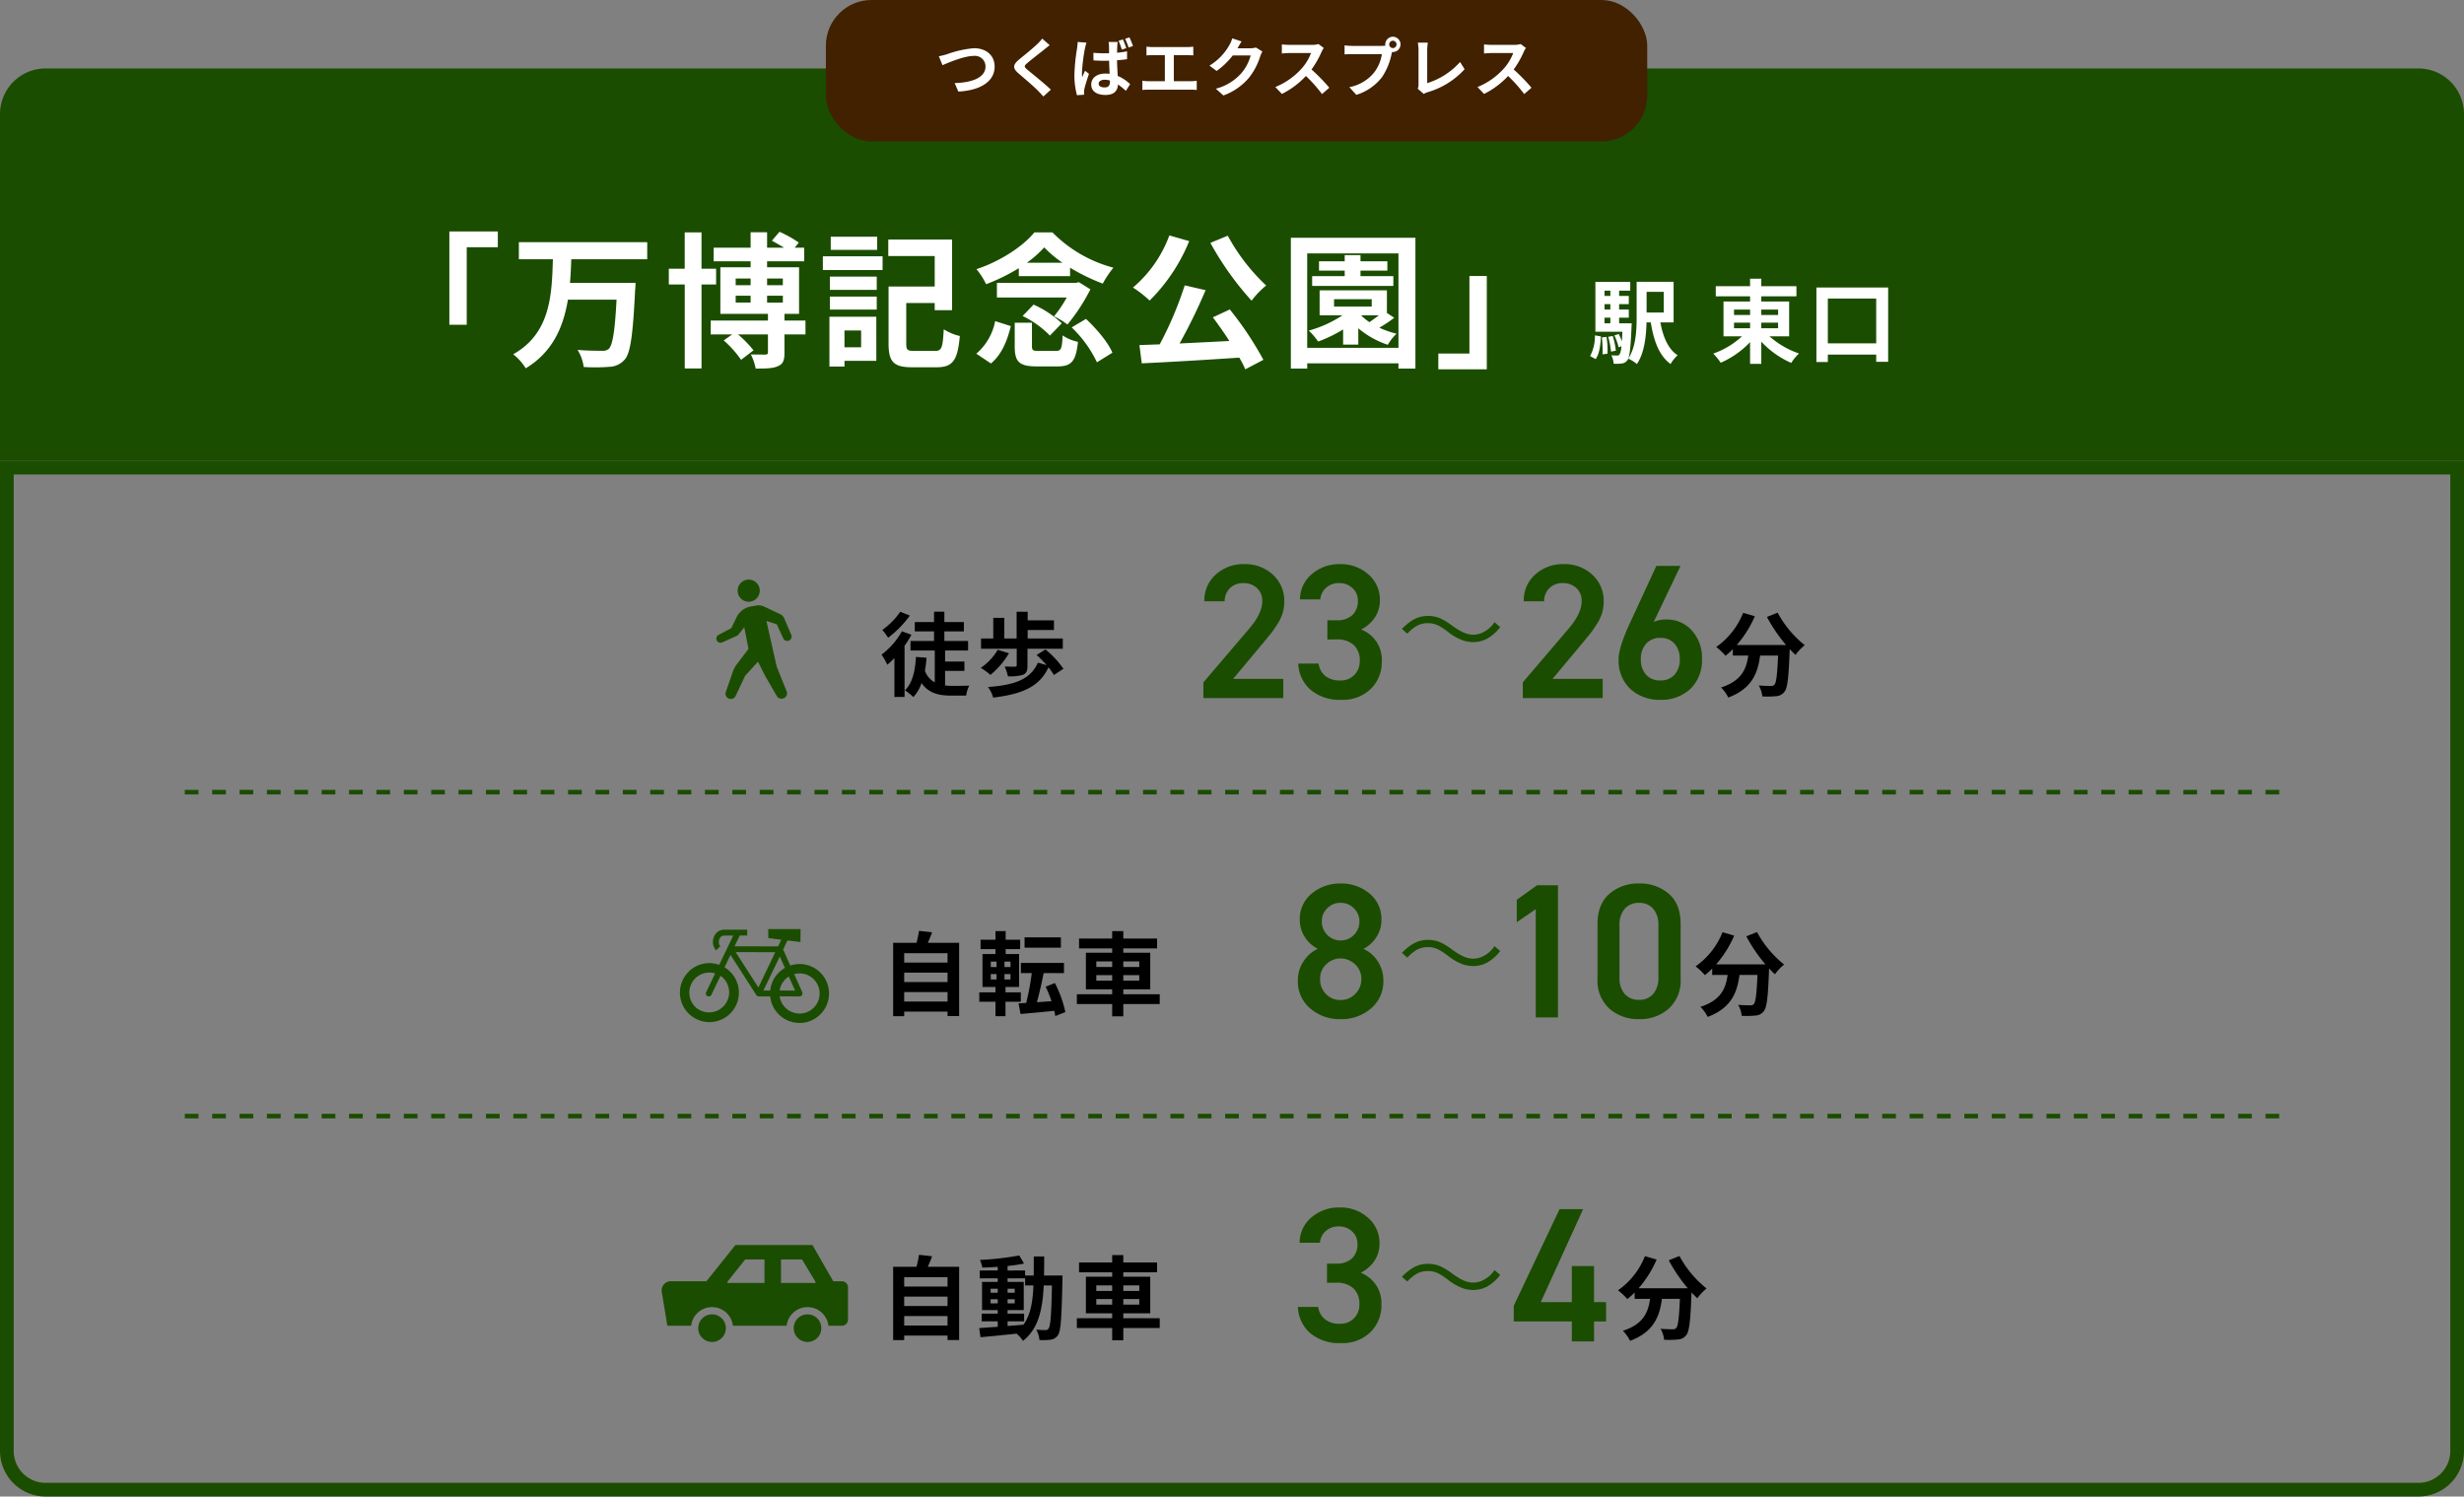 <svg xmlns="http://www.w3.org/2000/svg" width="540" height="328" viewBox="0 0 540 328">
  <rect x="0" y="0" width="540" height="328" fill="#808080" stroke="none"/>
  <g id="グループ_6180" data-name="グループ 6180" transform="translate(-100 -1805)">
    <path id="長方形_3681" data-name="長方形 3681" d="M10,0H530a10,10,0,0,1,10,10V86a0,0,0,0,1,0,0H0a0,0,0,0,1,0,0V10A10,10,0,0,1,10,0Z" transform="translate(100 1820)" fill="#1b4d00"/>
    <rect id="長方形_3683" data-name="長方形 3683" width="180" height="31" rx="10" transform="translate(281 1805)" fill="#412100"/>
    <g id="長方形_3682" data-name="長方形 3682" transform="translate(100 1906)" fill="none" stroke="#1b4d00" stroke-width="3">
      <path d="M0,0H540a0,0,0,0,1,0,0V217a10,10,0,0,1-10,10H10A10,10,0,0,1,0,217V0A0,0,0,0,1,0,0Z" stroke="none"/>
      <path d="M1.5,1.5h537a0,0,0,0,1,0,0V217a8.5,8.5,0,0,1-8.5,8.5H10A8.5,8.5,0,0,1,1.5,217V1.5A0,0,0,0,1,1.5,1.5Z" fill="none"/>
    </g>
    <path id="パス_27088" data-name="パス 27088" d="M.756-7.672l.8,1.96c1.456-.63,4.774-2.03,6.832-2.03a2.307,2.307,0,0,1,2.59,2.324c0,2.436-2.968,3.528-6.762,3.626L5.026.07c4.928-.252,7.952-2.282,7.952-5.46,0-2.59-1.988-4.046-4.522-4.046A23.028,23.028,0,0,0,2.478-8.092C1.974-7.952,1.274-7.756.756-7.672Zm24.29-2.422-1.638-1.442a9.73,9.73,0,0,1-1.078,1.19c-.938.91-2.856,2.464-3.962,3.36-1.4,1.176-1.512,1.918-.112,3.108,1.274,1.092,3.332,2.842,4.186,3.724.42.42.826.868,1.218,1.3L25.3-.35C23.87-1.736,21.21-3.836,20.16-4.718c-.756-.658-.77-.812-.028-1.456.938-.8,2.786-2.226,3.7-2.954C24.15-9.394,24.612-9.758,25.046-10.094ZM35.784-1.666c0-.532.546-.854,1.33-.854a3.9,3.9,0,0,1,1.134.168v.238c0,.826-.294,1.274-1.162,1.274C36.344-.84,35.784-1.092,35.784-1.666Zm4.158-9.128h-2a5.616,5.616,0,0,1,.1.924c.014.294.014.854.014,1.54-.322.014-.658.014-.98.014-.84,0-1.652-.042-2.45-.112l.014,1.666q1.218.084,2.436.084c.322,0,.658-.014.994-.014.014.994.07,2.016.112,2.87a6.554,6.554,0,0,0-.924-.056c-1.9,0-3.108.98-3.108,2.408,0,1.47,1.2,2.282,3.136,2.282,1.9,0,2.66-.952,2.73-2.3a14.563,14.563,0,0,1,1.722,1.4l.938-1.47A9.064,9.064,0,0,0,39.956-3.36c-.056-.952-.126-2.072-.154-3.43.77-.056,1.512-.14,2.2-.238V-8.75a20.51,20.51,0,0,1-2.184.308c0-.616.028-1.148.042-1.456A8.855,8.855,0,0,1,39.942-10.794Zm-6.832.14-1.932-.154c-.014.448-.084.98-.126,1.372A41.692,41.692,0,0,0,30.464-3.6a16.328,16.328,0,0,0,.56,4.466L32.592.756c-.014-.2-.014-.434-.014-.588a2.814,2.814,0,0,1,.07-.644c.154-.77.616-2.184,1.008-3.346l-.868-.672c-.2.462-.434.938-.616,1.428a6.754,6.754,0,0,1-.056-.91,37.5,37.5,0,0,1,.658-5.418C32.83-9.646,33-10.36,33.11-10.654Zm7.98-.7-.952.294a15.166,15.166,0,0,1,.714,1.932l.98-.322A15.258,15.258,0,0,0,41.09-11.354Zm1.442-.448-.952.294a17.609,17.609,0,0,1,.756,1.918L43.3-9.9A19.369,19.369,0,0,0,42.532-11.8Zm3.724,2.03v1.918c.35-.028.952-.056,1.33-.056h2.7V-2.2H46.732A9.066,9.066,0,0,1,45.36-2.31V-.28a11.7,11.7,0,0,1,1.372-.07h9.226a11.232,11.232,0,0,1,1.316.07V-2.31a8.555,8.555,0,0,1-1.316.112h-3.71V-7.91H55.2c.406,0,.9.028,1.316.056V-9.772c-.406.042-.9.084-1.316.084H47.586C47.194-9.688,46.62-9.73,46.256-9.772ZM67.1-10.92l-2.044-.672a6.736,6.736,0,0,1-.63,1.47A12.327,12.327,0,0,1,60.06-5.614l1.568,1.162A15.958,15.958,0,0,0,65.156-7.84H69.09A9.952,9.952,0,0,1,67.1-4.018,11.157,11.157,0,0,1,61.46-.56L63.112.924a13.072,13.072,0,0,0,5.656-3.948A14.607,14.607,0,0,0,71.2-7.7a5.605,5.605,0,0,1,.462-1.008L70.238-9.59a4.489,4.489,0,0,1-1.218.168H66.206c.014-.028.028-.042.042-.07C66.416-9.8,66.78-10.43,67.1-10.92Zm18,1.428-1.148-.854a5.018,5.018,0,0,1-1.442.182H77.574a15.641,15.641,0,0,1-1.652-.1v1.988c.294-.014,1.064-.1,1.652-.1H82.32a10.848,10.848,0,0,1-2.086,3.43,15.694,15.694,0,0,1-5.74,4.018L75.936.588A18.441,18.441,0,0,0,81.2-3.346,31.925,31.925,0,0,1,84.728.616l1.6-1.386a39.357,39.357,0,0,0-3.906-4,20.583,20.583,0,0,0,2.2-3.85A6.616,6.616,0,0,1,85.106-9.492Zm14.35-.77a.813.813,0,0,1,.812-.812.81.81,0,0,1,.8.812.807.807,0,0,1-.8.8A.81.81,0,0,1,99.456-10.262Zm-.868,0a1.551,1.551,0,0,0,.028.266,6.041,6.041,0,0,1-.8.056H91.336a15.588,15.588,0,0,1-1.666-.112v1.974c.35-.028,1.022-.056,1.666-.056h6.51a8.8,8.8,0,0,1-1.638,3.948A9.178,9.178,0,0,1,90.72-.9L92.246.784a11.244,11.244,0,0,0,5.628-3.878,14.132,14.132,0,0,0,2.1-5.1c.042-.126.07-.266.112-.42a.8.8,0,0,0,.182.014,1.679,1.679,0,0,0,1.666-1.666,1.682,1.682,0,0,0-1.666-1.68A1.685,1.685,0,0,0,98.588-10.262ZM105.7-.56,107.03.588a3.614,3.614,0,0,1,.826-.378,17.544,17.544,0,0,0,8.12-5.04l-.994-1.582a16.042,16.042,0,0,1-7.2,4.634v-7.28a10.24,10.24,0,0,1,.14-1.6h-2.2a8.945,8.945,0,0,1,.154,1.6V-1.47A1.828,1.828,0,0,1,105.7-.56Zm23.716-8.932-1.148-.854a5.018,5.018,0,0,1-1.442.182h-4.942a15.641,15.641,0,0,1-1.652-.1v1.988c.294-.014,1.064-.1,1.652-.1h4.746a10.848,10.848,0,0,1-2.086,3.43A15.694,15.694,0,0,1,118.8-.924L120.246.588a18.441,18.441,0,0,0,5.264-3.934A31.926,31.926,0,0,1,129.038.616l1.6-1.386a39.357,39.357,0,0,0-3.906-4,20.583,20.583,0,0,0,2.2-3.85A6.616,6.616,0,0,1,129.416-9.492Z" transform="translate(305 1825)" fill="#fff"/>
    <path id="パス_27087" data-name="パス 27087" d="M20.48-27.264V-6.816h3.808V-23.808H31.1v-3.456Zm43.36,6.08v-3.744H35.712v3.744h7.456c-.224,7.712-.48,16.224-8.7,20.832A11.388,11.388,0,0,1,37.216,2.72c5.952-3.584,8.256-9.12,9.248-15.04H57.12c-.352,6.848-.864,9.984-1.7,10.784a2.058,2.058,0,0,1-1.5.416c-.96,0-3.136,0-5.344-.192A9.146,9.146,0,0,1,49.92,2.432,39.118,39.118,0,0,0,55.488,2.4,4.639,4.639,0,0,0,58.912.8C60.16-.608,60.7-4.48,61.184-14.3c.064-.48.1-1.7.1-1.7H46.912c.16-1.728.224-3.488.288-5.184Zm15.1,5.536V-19.1h-3.2v-7.968h-3.68V-19.1H68.576v3.456h3.488v18.4h3.68v-18.4Zm4.288,2.464H86.5v1.5H83.232Zm0-3.776H86.5v1.472H83.232Zm10.336,0v1.472H90.112V-16.96Zm0,5.28H90.112v-1.5h3.456Zm4.96,3.936H93.92V-9.216h3.2V-19.424H90.112v-1.312H98.24v-2.976H96.16l.9-1.12A25.8,25.8,0,0,0,92.832-27.2l-1.664,1.952c.8.448,1.792.992,2.656,1.536H90.112V-27.1H86.5v3.392H78.4v2.976h8.1v1.312H79.872V-9.216H90.3v1.472H77.76V-4.7h4.7L80.608-3.392A23.716,23.716,0,0,1,84.416.864l2.72-2.08A24.369,24.369,0,0,0,83.744-4.7H90.3V-.768c0,.352-.128.448-.544.48-.448,0-1.888,0-3.2-.032a12.273,12.273,0,0,1,1.056,3.1c2.112,0,3.712,0,4.832-.512C93.632,1.792,93.92.96,93.92-.672V-4.7h4.608ZM114.24-26.112H104.064v2.88H114.24ZM110.72-5.568v3.68h-3.648v-3.68Zm3.328-3.008H103.776V2.336h3.3V1.088h6.976Zm-10.176-1.568h10.272v-2.848H103.872Zm0-4.32h10.272v-2.912H103.872Zm-1.536-4.352h13.088v-3.008H102.336ZM122.368-1.088c-1.5,0-1.76-.224-1.76-1.568v-8.928h6.24v1.568h3.808V-25.5H116.672v3.616h10.176V-15.2H116.736V-2.656c0,4.1,1.248,5.152,5.216,5.152h5.28c3.616,0,4.64-1.536,5.12-6.848a11.408,11.408,0,0,1-3.52-1.472c-.224,4-.448,4.736-1.888,4.736ZM147.04-20.416a23.7,23.7,0,0,0,3.808-3.36,25.7,25.7,0,0,0,4,3.36Zm-1.76,2.944h11.232v-1.856a43.29,43.29,0,0,0,7.168,3.488,20.742,20.742,0,0,1,2.336-3.488,29.3,29.3,0,0,1-13.376-7.744H148.7c-2.5,3.072-7.52,6.368-12.7,8.064a15.958,15.958,0,0,1,2.112,3.3,41.375,41.375,0,0,0,7.168-3.52Zm13.152,1.312-.608.16H140.48v3.2h15.3a25.857,25.857,0,0,1-2.784,4.128,18.047,18.047,0,0,1,2.944,1.792,40.923,40.923,0,0,0,5.024-7.712Zm-12.32,7.424A21.329,21.329,0,0,1,152.1-4.448l2.592-2.688a21.843,21.843,0,0,0-6.176-4.1Zm-6.944,10.4c2.368-1.952,3.616-5.088,4.352-8.192L140.1-7.616A12.579,12.579,0,0,1,135.968-.48Zm10.464-2.752c-1.248,0-1.472-.128-1.472-1.024V-7.264h-3.776V-2.08c0,3.328.928,4.384,4.8,4.384h4.576c3.04,0,4.032-1.088,4.48-5.376a9.586,9.586,0,0,1-3.36-1.408c-.128,2.976-.352,3.392-1.472,3.392Zm7.232-5.152A25.811,25.811,0,0,1,162.4,1.408L165.792-.7C164.832-2.976,162.3-5.952,160-8.1Zm30.4-18.528A66.543,66.543,0,0,0,196.288-12.1a19.7,19.7,0,0,1,3.2-3.328,43.012,43.012,0,0,1-8.416-10.912ZM178.272-26.4A27.364,27.364,0,0,1,170.3-14.976a24.74,24.74,0,0,1,3.648,2.848,38.958,38.958,0,0,0,8.672-13.024Zm9.536,17.952c1.184,1.568,2.464,3.392,3.616,5.184-3.712.192-7.456.384-10.912.544a120.006,120.006,0,0,0,5.7-11.68l-4.576-1.056A78.262,78.262,0,0,1,176.16-2.528l-4.448.16.512,4C177.856,1.376,185.92.9,193.6.384a21.762,21.762,0,0,1,1.312,2.56L198.88.864a73.387,73.387,0,0,0-7.36-11.04Zm39.552-9.024h-7.2v-1.216h5.888v-2.048H220.16V-22.08H216.7v1.344h-5.632v2.048H216.7v1.216h-7.136v2.144H227.36Zm-12.992,5.056h8.256v1.6h-8.256Zm6.08,3.52h3.744c-.672.512-1.408,1.056-2.08,1.5a13.561,13.561,0,0,1-1.76-1.408Zm5.5-.512v-4.96H211.2V-8.9h5.024a26,26,0,0,1-7.392,3.36,15.42,15.42,0,0,1,2.048,2.4,30.731,30.731,0,0,0,5.472-2.656v3.328h3.328V-6.048a19.464,19.464,0,0,0,6.464,3.616,10.721,10.721,0,0,1,1.92-2.432,19.539,19.539,0,0,1-3.776-1.312,28.925,28.925,0,0,0,3.264-2.176ZM208.48-1.76v-20.7h20v20.7ZM204.9-25.888V2.784h3.584V1.632h20V2.784h3.712V-25.888ZM247.84,2.944V-17.5h-3.808V-.512h-6.816V2.944ZM271.7.7c.84-1.16,1.04-3.08,1.16-4.96l-1.32-.24A9.34,9.34,0,0,1,270.48.04Zm1.36-4.74a23.676,23.676,0,0,1,.14,3.7l1.1-.14a19.811,19.811,0,0,0-.22-3.68Zm1.38-.14a16.372,16.372,0,0,1,.62,3.24l1.06-.2a16.024,16.024,0,0,0-.68-3.22Zm-.8-4.2h1.28v1.24h-1.28Zm1.28-5.92v1.16h-1.28V-14.3Zm0,4.14h-1.28v-1.18h1.28Zm1.92,3.02V-8.38h2.12v-1.78h-2.12v-1.18h2.12v-1.8h-2.12V-14.3h2.44v-1.92h-7.64V-5.3h5.92c-.04.82-.08,1.52-.12,2.12a14.539,14.539,0,0,0-.68-1.62l-.96.32a11.011,11.011,0,0,1,.92,2.6l.62-.24a4.393,4.393,0,0,1-.4,1.8.563.563,0,0,1-.54.24,11.436,11.436,0,0,1-1.26-.06,4.944,4.944,0,0,1,.5,1.86,9.706,9.706,0,0,0,1.8-.06,1.686,1.686,0,0,0,1.2-.7c.48-.6.72-2.5.92-7.3.02-.26.04-.8.04-.8Zm9.78-6.9V-9.5h-3.76v-4.54Zm2.16,6.7v-8.9h-8.1v7.68c0,2.9-.14,6.62-1.84,9.16a8.684,8.684,0,0,1,1.9,1.18c1.64-2.4,2.04-6.1,2.1-9.12h.94c.66,4.08,1.82,7.3,4.34,9.12a7.933,7.933,0,0,1,1.54-1.92c-2.08-1.34-3.2-4.04-3.78-7.2Zm13.24.06h3.52v1.22h-3.52Zm0-2.86h3.52v1.18h-3.52Zm9.66,0v1.18H308v-1.18Zm0,4.08H308V-7.28h3.68Zm2.42,1.78v-7.64H308v-1.14h7.7v-2.22H308v-1.64h-2.46v1.64h-7.52v2.22h7.52v1.14h-5.82v7.64h4.04a18.089,18.089,0,0,1-6.3,3.78,13.022,13.022,0,0,1,1.64,2,19.516,19.516,0,0,0,6.44-4.52V1.74H308V-3.12a19.822,19.822,0,0,0,6.56,4.66,10.475,10.475,0,0,1,1.7-2.06,19.068,19.068,0,0,1-6.46-3.76Zm8.48,1.54v-9.82h10.6v9.82Zm-2.5-12.24V1.34h2.5V-.28h10.6V1.3h2.62V-14.98Z" transform="translate(178 1883)" fill="#fff"/>
    <line id="線_657" data-name="線 657" x2="460" transform="translate(140.5 1978.619)" fill="none" stroke="#1b4d00" stroke-width="1" stroke-dasharray="3"/>
    <line id="線_658" data-name="線 658" x2="460" transform="translate(140.5 2049.619)" fill="none" stroke="#1b4d00" stroke-width="1" stroke-dasharray="3"/>
    <g id="グループ_5960" data-name="グループ 5960" transform="translate(65 50)">
      <path id="パス_27086" data-name="パス 27086" d="M4.46-16.92A16.057,16.057,0,0,1,.54-12.94,18.085,18.085,0,0,1,1.8-11.22a23.358,23.358,0,0,0,4.76-4.86Zm.36,4.28A16.419,16.419,0,0,1,.36-7.52,14.6,14.6,0,0,1,1.62-5.3,21.248,21.248,0,0,0,3.18-6.78V1.76H5.4V-9.48a17.046,17.046,0,0,0,1.5-2.4Zm9.46,8.68h4.24V-6H14.28V-8.42h5.04v-2.1h-5.2v-2.1H18.4v-2.04H14.12v-2.28H11.86v2.28H7.64v2.04h4.22v2.1H6.7v2.1h5.32v6.98A4.7,4.7,0,0,1,9.86-3.98c.16-.9.28-1.84.36-2.86L7.9-7.02C7.72-3.92,7.12-1.28,5.48.3A11.454,11.454,0,0,1,7.32,1.78a8.44,8.44,0,0,0,1.8-3.06C10.66.9,12.84,1.46,15.6,1.46h3.3a6.762,6.762,0,0,1,.68-2.18c-.86.04-3.14.04-3.78.04a12.677,12.677,0,0,1-1.52-.08Zm15.7-1.2c0,.2-.1.26-.4.28-.28,0-1.38,0-2.26-.04a8.437,8.437,0,0,1,.72,2.14,9.528,9.528,0,0,0,3.3-.32c.78-.32,1-.92,1-2V-8.82h7.74v-2.24h-7.7v-1.86h5.76v-2.12H32.38v-1.88H29.96v5.86h-2.7v-4.52H24.84v4.52H22.16v2.24h7.82ZM25.82-8.58A12.344,12.344,0,0,1,22.1-4.62a14.713,14.713,0,0,1,2.12,1.54,18.152,18.152,0,0,0,4.06-4.74Zm14.4,4.16a21.288,21.288,0,0,0-3.94-4.24L34.34-7.44a28.888,28.888,0,0,1,2.2,2.22l-1.92-.54C32.98-2.02,29.4-.84,23.68-.42A6.98,6.98,0,0,1,24.82,1.9c6.22-.76,10.12-2.3,12.12-6.64a10.968,10.968,0,0,1,1.18,1.68Z" transform="translate(227.84 1906)"/>
      <path id="パス_27085" data-name="パス 27085" d="M5.32-1.48V-3.56h9.5v2.08Zm9.5-6.34v2.06H5.32V-7.82Zm0-4.26v2.06H5.32v-2.06ZM10.5-14.36c.32-.72.64-1.5.94-2.3l-2.88-.32a22.635,22.635,0,0,1-.54,2.62H2.9V1.72H5.32v-1h9.5V1.7h2.54V-14.36Zm29.16-1.2H31.7v2.26h7.96ZM24.3-7.5h1.26v1.18H24.3Zm0-2.74h1.26v1.2H24.3Zm4.32,1.2H27.3v-1.2h1.32Zm0,2.72H27.3V-7.5h1.32Zm2.26,4.88V-3.5H27.52V-4.68H30.5V-11.9H27.56v-1.08h3.18v-2.06H27.56v-1.88H25.32v1.88H22.06v2.06h3.26v1.08H22.48v7.22h2.84V-3.5H21.78v2.06h3.54V1.72h2.2V-1.44ZM40.64.82a25.365,25.365,0,0,0-2.3-6.36l-2.02.8A23.965,23.965,0,0,1,37.6-1.56l-3.2.22c.5-1.82,1.06-4.18,1.48-6.38h4.46V-9.96H30.9v2.24h2.38a57.781,57.781,0,0,1-1.22,6.54l-1.68.1.44,2.32c2.06-.18,4.74-.42,7.4-.7.1.42.16.8.22,1.16Zm6.78-6.88V-7.28H50.9v1.22Zm0-4.22H50.9v1.22H47.42Zm9.42,0v1.22h-3.5v-1.22Zm0,4.22h-3.5V-7.28h3.5Zm4.48,2.98H53.34V-4.16h5.9v-8.02h-5.9v-.96h7.4V-15.3h-7.4v-1.62H50.9v1.62H43.64v2.16H50.9v.96H45.14v8.02H50.9v1.08H43.16V-.94H50.9v2.7h2.44V-.94h7.98Z" transform="translate(227.84 1976)"/>
      <path id="パス_27084" data-name="パス 27084" d="M5.32-1.48V-3.56h9.5v2.08Zm9.5-6.34v2.06H5.32V-7.82Zm0-4.26v2.06H5.32v-2.06ZM10.5-14.36c.32-.72.64-1.5.94-2.3l-2.88-.32a22.635,22.635,0,0,1-.54,2.62H2.9V1.72H5.32v-1h9.5V1.7h2.54V-14.36ZM27.98-2.4H31.6V-4.08H27.98v-.78h3.54v-6.18H27.98v-.78h3.84v1.56h1.82c-.14,3.58-.62,6.44-2.18,8.6-1.16.1-2.34.2-3.48.28ZM24.26-6.34v-.9h1.56v.9Zm5.28-.9v.9H27.98v-.9ZM27.98-8.66v-.88h1.56v.88Zm-3.72-.88h1.56v.88H24.26Zm11.7-2.9c.04-1.32.04-2.72.04-4.18H33.72c0,1.48,0,2.86-.02,4.18H31.82v-1.1H27.98v-.98c1.3-.14,2.54-.32,3.6-.54l-1.04-1.78a61.967,61.967,0,0,1-8.62.98,7.408,7.408,0,0,1,.52,1.68c1.08-.02,2.22-.08,3.38-.16v.8H21.88v1.72h3.94v.78H22.38v6.18h3.44v.78H22.3V-2.4h3.52v1.2c-1.54.1-2.94.2-4.06.28l.28,2C24.2.9,27.08.6,29.96.3a7.792,7.792,0,0,1,1.4,1.58C34.72-.78,35.64-4.9,35.9-10.26h1.8c-.12,6.46-.32,8.9-.74,9.44a.727.727,0,0,1-.68.34c-.38,0-1.14-.02-2.02-.1a5.568,5.568,0,0,1,.7,2.28,13.416,13.416,0,0,0,2.48-.08,2.232,2.232,0,0,0,1.58-1c.64-.92.8-3.82.98-12,0-.28.02-1.06.02-1.06ZM47.42-6.06V-7.28H50.9v1.22Zm0-4.22H50.9v1.22H47.42Zm9.42,0v1.22h-3.5v-1.22Zm0,4.22h-3.5V-7.28h3.5Zm4.48,2.98H53.34V-4.16h5.9v-8.02h-5.9v-.96h7.4V-15.3h-7.4v-1.62H50.9v1.62H43.64v2.16H50.9v.96H45.14v8.02H50.9v1.08H43.16V-.94H50.9v2.7h2.44V-.94h7.98Z" transform="translate(227.84 2047)"/>
      <path id="パス_27081" data-name="パス 27081" d="M11.4-15.78a33.963,33.963,0,0,0,4.18,6.14H4.78a23.987,23.987,0,0,0,3.96-6.3l-2.56-.74A16.582,16.582,0,0,1,.28-9.2,14.3,14.3,0,0,1,2.32-7.28a15.069,15.069,0,0,0,1.6-1.44v1.4H7.3c-.4,2.92-1.44,5.54-5.96,7a7.968,7.968,0,0,1,1.58,2.2C8.1-.06,9.4-3.48,9.9-7.32h3.94c-.18,4.18-.4,5.96-.8,6.38a.927.927,0,0,1-.8.28c-.5,0-1.54-.02-2.64-.1a5.747,5.747,0,0,1,.78,2.4,20.008,20.008,0,0,0,3.02-.06A2.413,2.413,0,0,0,15.22.64c.7-.84.94-3.2,1.16-9.24v-.14c.44.46.86.9,1.28,1.28A11.392,11.392,0,0,1,19.68-9.6a23.028,23.028,0,0,1-5.94-7.12Z" transform="translate(410.84 1906)"/>
      <path id="パス_27080" data-name="パス 27080" d="M11.4-15.78a33.963,33.963,0,0,0,4.18,6.14H4.78a23.987,23.987,0,0,0,3.96-6.3l-2.56-.74A16.582,16.582,0,0,1,.28-9.2,14.3,14.3,0,0,1,2.32-7.28a15.069,15.069,0,0,0,1.6-1.44v1.4H7.3c-.4,2.92-1.44,5.54-5.96,7a7.968,7.968,0,0,1,1.58,2.2C8.1-.06,9.4-3.48,9.9-7.32h3.94c-.18,4.18-.4,5.96-.8,6.38a.927.927,0,0,1-.8.28c-.5,0-1.54-.02-2.64-.1a5.747,5.747,0,0,1,.78,2.4,20.008,20.008,0,0,0,3.02-.06A2.413,2.413,0,0,0,15.22.64c.7-.84.94-3.2,1.16-9.24v-.14c.44.46.86.9,1.28,1.28A11.392,11.392,0,0,1,19.68-9.6a23.028,23.028,0,0,1-5.94-7.12Z" transform="translate(406.32 1976)"/>
      <path id="パス_27079" data-name="パス 27079" d="M11.4-15.78a33.963,33.963,0,0,0,4.18,6.14H4.78a23.987,23.987,0,0,0,3.96-6.3l-2.56-.74A16.582,16.582,0,0,1,.28-9.2,14.3,14.3,0,0,1,2.32-7.28a15.069,15.069,0,0,0,1.6-1.44v1.4H7.3c-.4,2.92-1.44,5.54-5.96,7a7.968,7.968,0,0,1,1.58,2.2C8.1-.06,9.4-3.48,9.9-7.32h3.94c-.18,4.18-.4,5.96-.8,6.38a.927.927,0,0,1-.8.28c-.5,0-1.54-.02-2.64-.1a5.747,5.747,0,0,1,.78,2.4,20.008,20.008,0,0,0,3.02-.06A2.413,2.413,0,0,0,15.22.64c.7-.84.94-3.2,1.16-9.24v-.14c.44.46.86.9,1.28,1.28A11.392,11.392,0,0,1,19.68-9.6a23.028,23.028,0,0,1-5.94-7.12Z" transform="translate(389.32 2047)"/>
      <path id="パス_27075" data-name="パス 27075" d="M19.4-4.2H8.4l6.846-8.19q1.092-1.344,1.533-1.89t1.281-1.848a9.857,9.857,0,0,0,1.2-2.5,8.7,8.7,0,0,0,.357-2.5,7.7,7.7,0,0,0-2.5-5.922,8.893,8.893,0,0,0-6.279-2.31A8.952,8.952,0,0,0,4.62-27.09,7.544,7.544,0,0,0,2.1-21.21H6.552A4.069,4.069,0,0,1,7.77-24.15a4.1,4.1,0,0,1,2.9-1.05,4.271,4.271,0,0,1,2.919,1.05,3.7,3.7,0,0,1,1.2,2.94q0,2.688-2.94,6.09L1.89-3.444V0H19.4Zm9.66-8.652H31.08a5.278,5.278,0,0,1,3.78,1.239,4.555,4.555,0,0,1,1.3,3.465,4.236,4.236,0,0,1-1.176,3.066A4.07,4.07,0,0,1,31.92-3.864a5.032,5.032,0,0,1-3.339-1.008A4.194,4.194,0,0,1,27.132-7.56H22.68a7.99,7.99,0,0,0,2.688,5.733A9.807,9.807,0,0,0,32.13.378,8.7,8.7,0,0,0,38.6-2.037a8.165,8.165,0,0,0,2.394-5.985,7.105,7.105,0,0,0-4.536-7.014,7.734,7.734,0,0,0,2.982-2.583A6.716,6.716,0,0,0,40.572-21.5a7.248,7.248,0,0,0-2.5-5.586,8.989,8.989,0,0,0-6.279-2.268,9.114,9.114,0,0,0-6.111,2.163,7.225,7.225,0,0,0-2.625,5.565H27.51a3.9,3.9,0,0,1,1.281-2.562A4.062,4.062,0,0,1,31.626-25.2a4.091,4.091,0,0,1,2.961,1.113,3.62,3.62,0,0,1,1.155,2.709,4.186,4.186,0,0,1-1.2,3.192,4.851,4.851,0,0,1-3.465,1.134H29.064Z" transform="translate(296.84 1908)" fill="#1b4d00"/>
      <path id="パス_27074" data-name="パス 27074" d="M19.4-4.2H8.4l6.846-8.19q1.092-1.344,1.533-1.89t1.281-1.848a9.857,9.857,0,0,0,1.2-2.5,8.7,8.7,0,0,0,.357-2.5,7.7,7.7,0,0,0-2.5-5.922,8.893,8.893,0,0,0-6.279-2.31A8.952,8.952,0,0,0,4.62-27.09,7.544,7.544,0,0,0,2.1-21.21H6.552A4.069,4.069,0,0,1,7.77-24.15a4.1,4.1,0,0,1,2.9-1.05,4.271,4.271,0,0,1,2.919,1.05,3.7,3.7,0,0,1,1.2,2.94q0,2.688-2.94,6.09L1.89-3.444V0H19.4ZM36.456-28.98H31.164L25.242-16.17Q22.89-11,22.89-8.568A8.516,8.516,0,0,0,25.452-2,9.32,9.32,0,0,0,32.046.378a9.2,9.2,0,0,0,6.573-2.394A8.676,8.676,0,0,0,41.16-8.652a8.792,8.792,0,0,0-2.2-6.132,7.23,7.23,0,0,0-5.607-2.436,6.186,6.186,0,0,0-2.772.546ZM27.762-8.526a4.857,4.857,0,0,1,1.155-3.381,4,4,0,0,1,3.129-1.281,3.938,3.938,0,0,1,3.108,1.281,4.913,4.913,0,0,1,1.134,3.381,4.9,4.9,0,0,1-1.134,3.4,3.97,3.97,0,0,1-3.108,1.26,4.021,4.021,0,0,1-3.15-1.26A4.9,4.9,0,0,1,27.762-8.526Z" transform="translate(366.84 1908)" fill="#1b4d00"/>
      <path id="パス_27072" data-name="パス 27072" d="M1.6-8.106a7.693,7.693,0,0,0,2.73,6.153A9.872,9.872,0,0,0,10.962.378,9.872,9.872,0,0,0,17.6-1.953a7.693,7.693,0,0,0,2.73-6.153,7.477,7.477,0,0,0-1.26-4.242,7.118,7.118,0,0,0-3.108-2.688,7.091,7.091,0,0,0,2.856-2.6,6.848,6.848,0,0,0,1.092-3.738,7.163,7.163,0,0,0-2.625-5.8,9.561,9.561,0,0,0-6.321-2.184,9.583,9.583,0,0,0-6.3,2.184,7.139,7.139,0,0,0-2.646,5.8A6.848,6.848,0,0,0,3.108-17.64a7.091,7.091,0,0,0,2.856,2.6,7.306,7.306,0,0,0-3.087,2.688A7.389,7.389,0,0,0,1.6-8.106ZM6.468-8.4a4.253,4.253,0,0,1,1.365-3.276,4.481,4.481,0,0,1,3.129-1.26,4.58,4.58,0,0,1,3.129,1.26A4.192,4.192,0,0,1,15.5-8.4a4.444,4.444,0,0,1-1.323,3.234,4.34,4.34,0,0,1-3.213,1.344A4.286,4.286,0,0,1,7.749-5.145,4.5,4.5,0,0,1,6.468-8.4Zm.378-12.642a3.9,3.9,0,0,1,1.2-2.9,4.008,4.008,0,0,1,2.919-1.176,3.972,3.972,0,0,1,2.919,1.2,3.923,3.923,0,0,1,1.2,2.877,4.042,4.042,0,0,1-1.2,2.94,3.937,3.937,0,0,1-2.919,1.218A3.937,3.937,0,0,1,8.043-18.1,4.042,4.042,0,0,1,6.846-21.042Z" transform="translate(317.84 1978)" fill="#1b4d00"/>
      <path id="パス_27073" data-name="パス 27073" d="M14.28-28.98H9.7L5.25-25.788v4.914L9.408-23.73V0H14.28Zm26.88,20.5V-20.5q0-4.368-2.6-6.615a9.611,9.611,0,0,0-6.51-2.247,9.556,9.556,0,0,0-6.51,2.268q-2.6,2.268-2.6,6.636v11.97a8.252,8.252,0,0,0,2.625,6.573A9.522,9.522,0,0,0,32.046.378a9.522,9.522,0,0,0,6.489-2.289A8.252,8.252,0,0,0,41.16-8.484ZM36.288-20.2V-8.778a5.319,5.319,0,0,1-1.134,3.612,3.907,3.907,0,0,1-3.108,1.3,3.957,3.957,0,0,1-3.15-1.3,5.319,5.319,0,0,1-1.134-3.612V-20.2A5.319,5.319,0,0,1,28.9-23.814a3.957,3.957,0,0,1,3.15-1.3,3.907,3.907,0,0,1,3.108,1.3A5.319,5.319,0,0,1,36.288-20.2Z" transform="translate(362.16 1978)" fill="#1b4d00"/>
      <path id="パス_27083" data-name="パス 27083" d="M7.98-12.852H10a5.278,5.278,0,0,1,3.78,1.239,4.555,4.555,0,0,1,1.3,3.465A4.236,4.236,0,0,1,13.9-5.082a4.07,4.07,0,0,1-3.066,1.218A5.032,5.032,0,0,1,7.5-4.872,4.194,4.194,0,0,1,6.048-7.56H1.6A7.99,7.99,0,0,0,4.284-1.827a9.807,9.807,0,0,0,6.762,2.2,8.7,8.7,0,0,0,6.468-2.415,8.165,8.165,0,0,0,2.394-5.985,7.105,7.105,0,0,0-4.536-7.014,7.734,7.734,0,0,0,2.982-2.583A6.716,6.716,0,0,0,19.488-21.5a7.248,7.248,0,0,0-2.5-5.586,8.989,8.989,0,0,0-6.279-2.268A9.114,9.114,0,0,0,4.6-27.195,7.225,7.225,0,0,0,1.974-21.63H6.426a3.9,3.9,0,0,1,1.281-2.562A4.062,4.062,0,0,1,10.542-25.2,4.091,4.091,0,0,1,13.5-24.087a3.62,3.62,0,0,1,1.155,2.709,4.186,4.186,0,0,1-1.2,3.192A4.851,4.851,0,0,1,10-17.052H7.98Z" transform="translate(317.84 2049)" fill="#1b4d00"/>
      <path id="パス_27078" data-name="パス 27078" d="M10.626-28.98.588-7.812v3.444H13.314V0h4.872V-4.368h2.646V-8.61H18.186v-7.9H13.314v7.9H6.51l9.282-20.37Z" transform="translate(366.16 2049)" fill="#1b4d00"/>
      <g id="歩くアイコン" transform="translate(192 1882.033)">
        <path id="パス_22827" data-name="パス 22827" d="M233.741,4.853a2.426,2.426,0,1,1,2.427-2.427A2.426,2.426,0,0,1,233.741,4.853Z" transform="translate(-226.658)" fill="#1b4d00"/>
        <path id="パス_22828" data-name="パス 22828" d="M95.1,116.772l2.779-1.461,1.171-2.407a4.256,4.256,0,0,1,3.05-2.322l1.205-.224a2.938,2.938,0,0,1,1.79.232l3.51,1.657a1.761,1.761,0,0,1,.867.9l1.561,3.644a.941.941,0,0,1-.508,1.24l-.035.014a.94.94,0,0,1-1.209-.476l-1.433-3.1-2.268-.733,2.247,9.986,2.189,5.457a1.146,1.146,0,0,1-.756,1.53l-.095.026a1.146,1.146,0,0,1-1.3-.529l-2.594-4.48-1.545-3.066-2.82,3.112-2.083,4.413a1.146,1.146,0,0,1-1.323.62l-.023-.007a1.145,1.145,0,0,1-.8-1.482l1.533-4.443a5.872,5.872,0,0,1,.944-1.727l2.489-3.291-.913-4.749-1.178,1.5a1.471,1.471,0,0,1-.549.431l-3.1,1.4a.91.91,0,0,1-1.215-.48l-.01-.024A.91.91,0,0,1,95.1,116.772Z" transform="translate(-94.615 -104.67)" fill="#1b4d00"/>
      </g>
      <g id="自転車の無料アイコン" transform="translate(184 1958.619)">
        <path id="パス_22829" data-name="パス 22829" d="M1.891,104.151a6.421,6.421,0,0,1,4.569-1.891,6.156,6.156,0,0,1,1.207.118c.166.029.327.069.489.112a3,3,0,0,1,.457.152l2.152-4.485.926-1.941H9.749a1.158,1.158,0,0,0-.522.111,1.191,1.191,0,0,0-.5.513,1.756,1.756,0,0,0-.189.8,1.523,1.523,0,0,0,.087.529,1.142,1.142,0,0,0,.227.391l-.912.9c-.042-.042-.074-.095-.112-.14s-.063-.076-.092-.115a2.22,2.22,0,0,1-.188-.3c-.022-.043-.044-.087-.063-.131s-.058-.105-.079-.165a2.861,2.861,0,0,1-.162-.97,2.926,2.926,0,0,1,.161-.979,2.666,2.666,0,0,1,.446-.837,2.284,2.284,0,0,1,.8-.652,2.016,2.016,0,0,1,.4-.152,2.355,2.355,0,0,1,.7-.1h4.479l.532.01-.01,1.284-1.63-.006-.8,1.657-.339.709,9.54.006.536-1.1.166-.35-2.845-.356-.014-1.95V94.8h0v-.01l7.069.01h.022l-.032,2.532,0,.293h0v.01l-2.844-.347-.376.781-.576,1.207.951,2.118.617,1.395c.156-.054.313-.1.474-.142s.328-.073.493-.1a5.945,5.945,0,0,1,1.066-.093,6.456,6.456,0,0,1,4.564,11.025,6.3,6.3,0,0,1-1.608,1.178,6.381,6.381,0,0,1-2.928.713H26.2a6.457,6.457,0,0,1-6.233-4.843c-.044-.161-.078-.323-.108-.489a3.259,3.259,0,0,1-.058-.479H17.3a1.308,1.308,0,0,1-.139-.01.964.964,0,0,1-.177-.074.437.437,0,0,1-.125-.09,1.262,1.262,0,0,1-.1-.119l-3.72-5.79-1.945-3.017-1.309,2.723a4.629,4.629,0,0,1,.411.269,3.9,3.9,0,0,1,.4.308,4.83,4.83,0,0,1,.445.4,6.46,6.46,0,0,1-9.139,9.134,6.459,6.459,0,0,1,0-9.134Zm1.459,7.68a4.4,4.4,0,0,0,6.3-6.137c-.023-.028-.047-.056-.075-.084a3.029,3.029,0,0,0-.292-.263,3.867,3.867,0,0,0-.385-.3l-.214.439-1.766,3.7a.636.636,0,0,1-.58.372.7.7,0,0,1-.282-.064.642.642,0,0,1-.3-.862l1.761-3.689.192-.378.027-.057a3.209,3.209,0,0,0-.486-.112,3.509,3.509,0,0,0-.506-.063c-.093,0-.185-.009-.278-.009a4.4,4.4,0,0,0-3.111,7.506Zm17.193-6a6.436,6.436,0,0,1,1.114-1.491,5.22,5.22,0,0,1,.552-.484,4.7,4.7,0,0,1,.4-.3,3.9,3.9,0,0,1,.416-.246L21.894,100.8,19.8,105.168l-1.047,2.17-.441.924,1.483.009c.015-.166.039-.328.068-.489s.064-.327.108-.489a6.037,6.037,0,0,1,.313-.924C20.363,106.184,20.451,106,20.543,105.832Zm3.728,2.44h.983l-1.189-2.635-.2-.438a4.1,4.1,0,0,0-.394.281,3.034,3.034,0,0,0-.379.346,4.232,4.232,0,0,0-.964,1.475,3.33,3.33,0,0,0-.161.487c-.036.129-.064.263-.093.394,0,.028-.013.054-.017.081Zm.775-3.608.2.447,1.532,3.41a.442.442,0,0,1,.04.115l.034.127a.645.645,0,0,1-.124.55.652.652,0,0,1-.511.243l-3.8-.01H21.87a3.948,3.948,0,0,0,.1.486,3.309,3.309,0,0,0,.156.487,4.314,4.314,0,0,0,.988,1.5,4.4,4.4,0,1,0,3.106-7.507c-.063,0-.121,0-.185.005a3.439,3.439,0,0,0-.511.053c-.136.02-.267.047-.394.073C25.1,104.653,25.074,104.656,25.047,104.664Zm-7.838,2.929.622-1.3L20.9,99.865l-5.611-.01h-3.06l1.06,1.639.424.668,2.3,3.576Z" transform="translate(0 -94.785)" fill="#1b4d00"/>
      </g>
      <g id="自動車のアイコン素材_その2" data-name="自動車のアイコン素材 その2" transform="translate(180 2027.883)">
        <path id="パス_22830" data-name="パス 22830" d="M39.5,130.826H37.609l-4.551-7.931H16.169l-6.355,7.931H2a2,2,0,0,0-1.972,2.32l1.2,7.324a.11.11,0,0,0,.105.111H6.471a4.607,4.607,0,0,1,9.154,0H27.4a4.607,4.607,0,0,1,9.154,0H39.5a1.344,1.344,0,0,0,1.345-1.345V132.17A1.344,1.344,0,0,0,39.5,130.826Zm-13.341-4.767h4.619l2.864,4.767.1.3.021.079h-7.6v-5.141Zm-11.809,5.134.15-.367,3.813-4.767h4.229V131.2H16.587Z" transform="translate(0 -122.895)" fill="#1b4d00"/>
        <path id="パス_22831" data-name="パス 22831" d="M103.581,313.282a3.026,3.026,0,0,0-2.979,2.5,2.873,2.873,0,0,0-.048.527,3.027,3.027,0,0,0,6.054,0,2.889,2.889,0,0,0-.047-.527A3.026,3.026,0,0,0,103.581,313.282Z" transform="translate(-92.533 -298.095)" fill="#1b4d00"/>
        <path id="パス_22832" data-name="パス 22832" d="M365.891,313.282a3.026,3.026,0,0,0-2.979,2.5,2.874,2.874,0,0,0-.048.527,3.027,3.027,0,0,0,6.054,0,2.889,2.889,0,0,0-.047-.527A3.026,3.026,0,0,0,365.891,313.282Z" transform="translate(-333.919 -298.095)" fill="#1b4d00"/>
      </g>
      <path id="パス_27076" data-name="パス 27076" d="M2.424-8.112A8.461,8.461,0,0,1,4.44-9.792a4.918,4.918,0,0,1,2.472-.624c1.464,0,2.424.408,4.32,1.824a11.956,11.956,0,0,0,3.336,1.944,7.572,7.572,0,0,0,2.28.384,6.483,6.483,0,0,0,3.168-.816,9.815,9.815,0,0,0,2.76-2.472l-1.248-1.08A6.4,6.4,0,0,1,18.792-8.3a4.668,4.668,0,0,1-1.92.408c-1.368,0-2.592-.528-4.608-1.968a14.739,14.739,0,0,0-2.256-1.44,6.483,6.483,0,0,0-3-.7c-2.16,0-3.648.744-5.784,2.832Z" transform="translate(341 1902)" fill="#1b4d00"/>
      <path id="パス_27077" data-name="パス 27077" d="M2.424-8.112A8.461,8.461,0,0,1,4.44-9.792a4.918,4.918,0,0,1,2.472-.624c1.464,0,2.424.408,4.32,1.824a11.956,11.956,0,0,0,3.336,1.944,7.572,7.572,0,0,0,2.28.384,6.483,6.483,0,0,0,3.168-.816,9.815,9.815,0,0,0,2.76-2.472l-1.248-1.08A6.4,6.4,0,0,1,18.792-8.3a4.668,4.668,0,0,1-1.92.408c-1.368,0-2.592-.528-4.608-1.968a14.739,14.739,0,0,0-2.256-1.44,6.483,6.483,0,0,0-3-.7c-2.16,0-3.648.744-5.784,2.832Z" transform="translate(341 1973)" fill="#1b4d00"/>
      <path id="パス_27082" data-name="パス 27082" d="M2.424-8.112A8.461,8.461,0,0,1,4.44-9.792a4.918,4.918,0,0,1,2.472-.624c1.464,0,2.424.408,4.32,1.824a11.956,11.956,0,0,0,3.336,1.944,7.572,7.572,0,0,0,2.28.384,6.483,6.483,0,0,0,3.168-.816,9.815,9.815,0,0,0,2.76-2.472l-1.248-1.08A6.4,6.4,0,0,1,18.792-8.3a4.668,4.668,0,0,1-1.92.408c-1.368,0-2.592-.528-4.608-1.968a14.739,14.739,0,0,0-2.256-1.44,6.483,6.483,0,0,0-3-.7c-2.16,0-3.648.744-5.784,2.832Z" transform="translate(341 2044)" fill="#1b4d00"/>
    </g>
  </g>
</svg>
